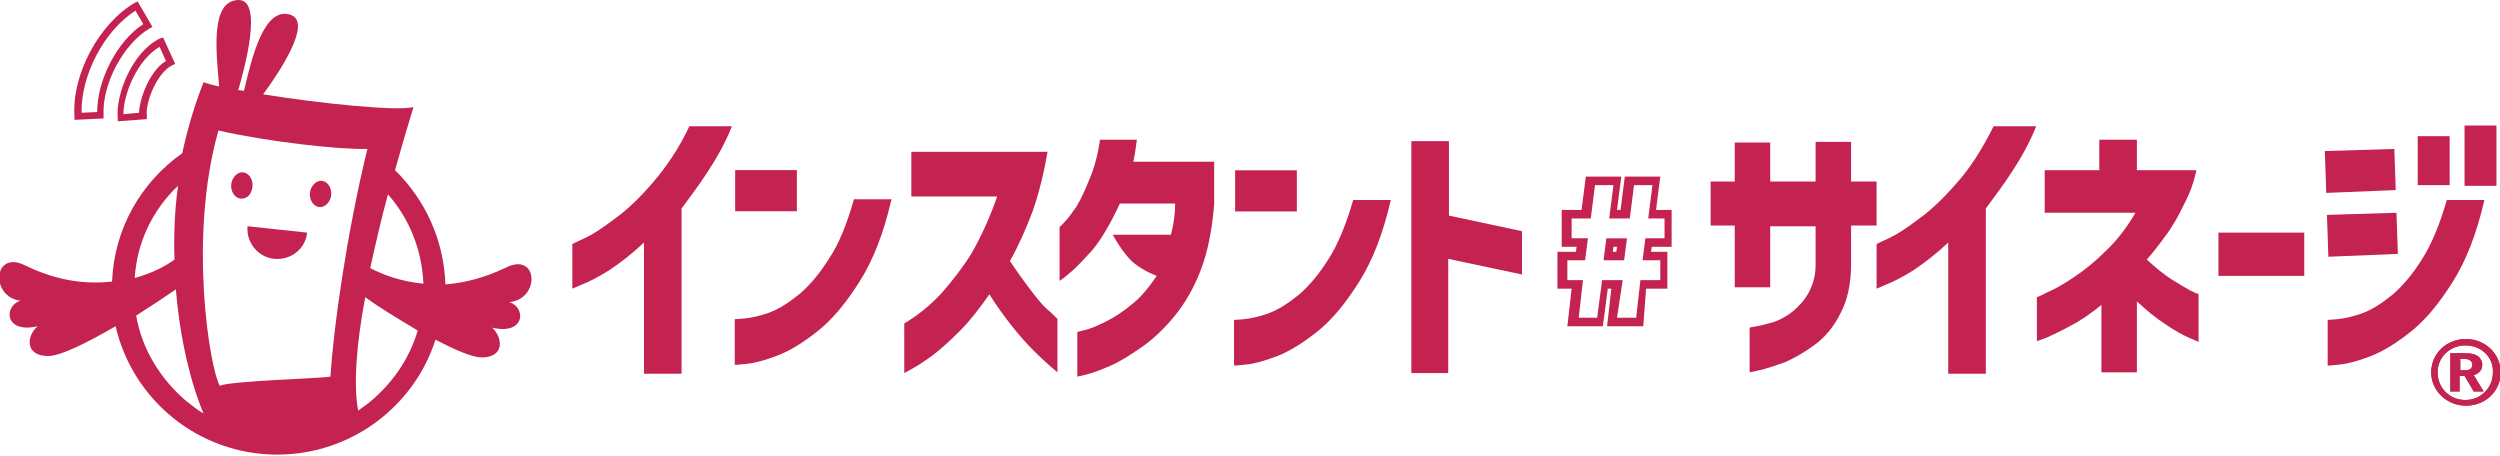 <?xml version="1.0" encoding="utf-8"?>
<!-- Generator: Adobe Illustrator 28.3.0, SVG Export Plug-In . SVG Version: 6.00 Build 0)  -->
<svg version="1.1" id="レイヤー_1" xmlns="http://www.w3.org/2000/svg" xmlns:xlink="http://www.w3.org/1999/xlink" x="0px"
	 y="0px" viewBox="0 0 352.5 64.3" style="enable-background:new 0 0 352.5 64.3;" xml:space="preserve">
<style type="text/css">
	.st0{fill:#C42250;}
	.st1{clip-path:url(#SVGID_00000020376573097168517210000006202152615264909475_);fill:#C42250;}
</style>
<g>
	<g>
		<path class="st0" d="M97.2,17.8h6c-0.9,2.3-2.1,4.4-3.4,6.4c-1.3,2-2.6,3.7-3.7,5.2v23.3h-5.3V34.2c-1.7,1.6-3.4,2.9-4.9,3.9
			c-1.6,1-2.8,1.6-3.8,2c-0.9,0.4-1.4,0.6-1.4,0.6v-6.3c0,0,0.6-0.3,1.7-0.8c1.1-0.5,2.5-1.4,4.2-2.7c1.7-1.2,3.5-2.9,5.4-5.1
			S95.7,21,97.2,17.8z"/>
		<path class="st0" d="M281.1,17.8h6c-0.9,2.3-2.1,4.4-3.4,6.4c-1.3,2-2.6,3.7-3.7,5.2v23.3h-5.3V34.2c-1.7,1.6-3.4,2.9-4.9,3.9
			c-1.6,1-2.8,1.6-3.8,2c-0.9,0.4-1.4,0.6-1.4,0.6v-6.3c0,0,0.6-0.3,1.7-0.8c1.1-0.5,2.5-1.4,4.2-2.7c1.7-1.2,3.5-2.9,5.4-5.1
			C277.8,23.7,279.5,21,281.1,17.8z"/>
		<path class="st0" d="M120.4,28.1h5.3c-1.1,4.8-2.6,8.6-4.5,11.6c-1.9,3-3.8,5.3-5.8,6.9c-2,1.6-3.9,2.8-5.7,3.5
			c-1.8,0.7-3.3,1.1-4.4,1.2c-1.1,0.1-1.7,0.2-1.7,0.1v-6.4c0,0,0.5,0,1.4-0.1c0.9-0.1,2-0.3,3.4-0.8c1.4-0.5,2.8-1.4,4.4-2.7
			c1.5-1.3,2.9-3,4.2-5.1C118.2,34.5,119.4,31.7,120.4,28.1z"/>
		<path class="st0" d="M140.6,27.7h-12.1v-6.3h19.2c-0.5,3-1.2,5.8-2.1,8.4c-1,2.6-2,4.9-3.2,7c1,1.5,2,2.9,3,4.2
			c1,1.3,1.8,2.3,2.6,2.9c0.7,0.7,1.1,1,1.1,1.1v7.5c-1.2-1-2.3-2-3.3-3c-1-1-2-2.1-3.1-3.5c-1.1-1.4-2.2-2.9-3.2-4.5
			c-1.4,2-2.7,3.7-4.1,5.1c-1.4,1.4-2.7,2.6-3.9,3.5c-1.2,0.9-2.2,1.5-2.9,1.9c-0.7,0.4-1.1,0.6-1.1,0.6v-7c1.9-1.1,3.7-2.6,5.2-4.2
			c1.5-1.7,3-3.6,4.3-5.7C138.2,33.6,139.5,30.9,140.6,27.7z"/>
		<path class="st0" d="M155.1,19.7h5.2c-0.1,0.8-0.2,1.4-0.3,2.1c-0.1,0.6-0.2,0.9-0.2,1h11.4v6c-0.3,3.6-0.9,6.7-1.9,9.3
			c-1,2.6-2.3,4.8-3.8,6.6c-1.5,1.8-3,3.2-4.6,4.3c-1.6,1.1-3,2-4.4,2.6c-1.4,0.6-2.5,1-3.3,1.2c-0.8,0.2-1.3,0.3-1.3,0.3v-6.3
			c0,0,0.4-0.1,1.2-0.3c0.8-0.2,1.7-0.6,2.9-1.2c1.2-0.6,2.4-1.4,3.6-2.4c1.3-1,2.4-2.4,3.5-4c0,0-1.7-0.6-3.2-1.8c-1.5-1.2-3-4-3-4
			h8.2c0.4-1.5,0.6-3,0.6-4.4h-7.8c-1.4,3-2.7,5.2-4,6.7c-1.3,1.4-2.3,2.5-3.2,3.2c-0.8,0.7-1.3,1-1.3,1V32c0,0,0.3-0.2,0.7-0.7
			c0.5-0.5,1-1.2,1.7-2.2c0.6-1,1.2-2.3,1.8-3.8C154.3,23.7,154.8,21.8,155.1,19.7z"/>
		<path class="st0" d="M190.8,28.2h5.3c-1.1,4.8-2.6,8.6-4.5,11.6c-1.9,3-3.8,5.3-5.8,6.9c-2,1.6-3.9,2.8-5.7,3.5
			c-1.8,0.7-3.3,1.1-4.4,1.2c-1.1,0.1-1.7,0.2-1.7,0.1v-6.4c0,0,0.5,0,1.4-0.1c0.9-0.1,2-0.3,3.4-0.8c1.4-0.5,2.8-1.4,4.4-2.7
			c1.5-1.3,2.9-3,4.2-5.1C188.6,34.5,189.8,31.7,190.8,28.2z"/>
		<path class="st0" d="M214.6,32.6v6.1l-10.4-2.2v16.1H199V19.9h5.3v10.5L214.6,32.6z"/>
		<path class="st0" d="M249.6,40.5h-5v-8.7h-3.4v-6.2h3.4v-5.5h5v5.5h6.4V20h5v5.6h3.6v6.2h-3.6v5.5c0,2.7-0.5,5-1.5,6.9
			c-0.9,1.8-2.1,3.3-3.6,4.4c-1.5,1.1-2.9,1.9-4.3,2.5c-1.4,0.5-2.6,0.9-3.5,1.1c-0.9,0.2-1.4,0.3-1.4,0.3v-6.3c0,0,0.3-0.1,1-0.2
			c0.6-0.1,1.4-0.3,2.4-0.6c0.9-0.3,1.8-0.8,2.7-1.5c0.8-0.7,1.6-1.5,2.2-2.6c0.6-1.1,1-2.4,1-3.9v-5.5h-6.4V40.5z"/>
		<path class="st0" d="M301.1,30h-12.8v-6h7.7v-4.3h5.3V24h8.4c-0.3,1.4-0.8,3-1.7,4.7c-0.8,1.7-1.7,3.3-2.7,4.6
			c-1,1.4-1.9,2.5-2.6,3.3c1.2,1.1,2.4,2.1,3.5,2.8c1.1,0.7,2,1.2,2.7,1.6c0.7,0.3,1,0.5,1.1,0.4v6.8c0,0-0.5-0.2-1.4-0.6
			c-0.9-0.4-2-1-3.3-1.9c-1.4-0.9-2.7-2-4-3.2v10h-5v-9.5c-1.5,1.2-2.9,2.2-4.3,2.9c-1.4,0.8-2.6,1.3-3.4,1.7
			c-0.9,0.3-1.3,0.5-1.4,0.5v-6.2c0,0,0.6-0.2,1.5-0.7c1-0.4,2.2-1.1,3.7-2.1s3-2.2,4.5-3.7C298.4,34,299.8,32.2,301.1,30z"/>
		<path class="st0" d="M312.8,38.9v-6.1h12.1v6.1H312.8z"/>
		<polygon class="st0" points="328,27.2 327.8,21.3 337.6,21 337.8,26.8 		"/>
		<path class="st0" d="M345,28.2h5.3c-1.1,4.8-2.6,8.6-4.5,11.6c-1.9,3-3.8,5.3-5.8,6.9c-2,1.6-3.9,2.8-5.7,3.5
			c-1.8,0.7-3.3,1.1-4.4,1.2c-1.1,0.1-1.7,0.2-1.7,0.1v-6.4c0,0,0.5,0,1.4-0.1c0.9-0.1,2-0.3,3.4-0.8c1.4-0.5,2.8-1.4,4.4-2.7
			c1.5-1.3,2.9-3,4.2-5.1C342.8,34.5,344,31.7,345,28.2z"/>
		<polygon class="st0" points="328.3,36.2 328.1,30.3 337.9,30 338.1,35.8 		"/>
		<rect x="340.9" y="19.2" class="st0" width="4.5" height="6.9"/>
		<rect x="347.5" y="17.7" class="st0" width="4.5" height="8.5"/>
		
			<rect x="105.2" y="22.5" transform="matrix(-1.836970e-16 1 -1 -1.836970e-16 134.858 -81.214)" class="st0" width="5.8" height="8.7"/>
		
			<rect x="175.6" y="22.5" transform="matrix(-1.836970e-16 1 -1 -1.836970e-16 205.354 -151.587)" class="st0" width="5.8" height="8.7"/>
		<path class="st0" d="M231.7,46h-5.1l0.6-5.3h-0.5l-0.7,5.3h-5l0.6-5.3h-2v-5.2h2.6l0.1-0.7h-2.1v-5.2h2.8l0.6-4.7h5l-0.6,4.7h0.5
			l0.6-4.7h5l-0.6,4.7h2.2v5.2h-2.8l-0.1,0.7h2.3v5.2h-3L231.7,46z M228,44.8h2.7l0.6-5.3h2.8v-2.8h-2.5l0.4-3.1h2.7v-2.8h-2.3
			l0.6-4.7h-2.6l-0.6,4.7h-2.9l0.6-4.7h-2.6l-0.6,4.7h-2.7v2.8h2.3l-0.4,3.1h-2.5v2.8h2.2l-0.6,5.3h2.6l0.7-5.3h2.9L228,44.8z
			 M229,36.7h-2.9l0.4-3.1h2.9L229,36.7z M227.4,35.5h0.5l0.1-0.7h-0.5L227.4,35.5z"/>
		<g>
			<defs>
				<path id="SVGID_1_" d="M347.7,47.8c2.7,0,4.9,2.1,4.9,4.7c0,2.6-2.1,4.7-4.9,4.7c-2.7,0-4.9-2.1-4.9-4.7
					C342.8,49.9,344.9,47.8,347.7,47.8L347.7,47.8 M347.6,48.7c-2.2,0-3.9,1.7-3.9,3.8c0,2.2,1.7,3.9,3.9,3.9c2.2,0,3.9-1.7,3.9-3.9
					C351.6,50.4,349.9,48.7,347.6,48.7L347.6,48.7z M345.6,49.8h1.8c1.2,0,1.7,0.2,2.1,0.5c0.3,0.3,0.5,0.7,0.5,1.1
					c0,0.9-0.6,1.3-1.2,1.5l1.4,2.3h-1.4l-1.3-2.2h-0.7v2.2h-1.3V49.8z M346.9,52.2h0.7c0.7,0,1-0.3,1-0.8c0-0.6-0.6-0.8-1.2-0.8
					h-0.5V52.2z"/>
			</defs>
			<use xlink:href="#SVGID_1_"  style="overflow:visible;fill:#C42250;"/>
			<clipPath id="SVGID_00000035509487611760182510000005053060670639221167_">
				<use xlink:href="#SVGID_1_"  style="overflow:visible;"/>
			</clipPath>
			
				<rect x="342.8" y="47.8" style="clip-path:url(#SVGID_00000035509487611760182510000005053060670639221167_);fill:#C42250;" width="9.7" height="9.4"/>
		</g>
	</g>
	<g>
		<path class="st0" d="M38.7,36.5c-2.3-0.2-4-2.3-3.8-4.6l8.4,0.9C43.1,35,41.1,36.7,38.7,36.5z"/>
		<path class="st0" d="M33.9,28c-0.8-0.1-1.4-1-1.3-2c0.1-1,0.9-1.8,1.7-1.7c0.8,0.1,1.4,1,1.3,2C35.5,27.4,34.8,28.1,33.9,28z"/>
		<path class="st0" d="M43.7,27.2c0.1-1,0.9-1.8,1.7-1.7c0.8,0.1,1.4,1,1.3,2c-0.1,1-0.9,1.8-1.7,1.7C44.2,29.1,43.6,28.2,43.7,27.2
			z"/>
		<path class="st0" d="M16.6,17.1l0-0.5c-0.3-3.2,2-9.3,6-11.2L23,5.3L24.7,9l-0.4,0.2c-2.1,1-3.8,5.1-3.6,7.1l0,0.5L16.6,17.1z
			 M22.5,6.6c-3.1,1.8-5.1,6.6-5.1,9.5l2.2-0.2c0.1-2.2,1.6-6,3.8-7.3L22.5,6.6z"/>
		<path class="st0" d="M10.5,16.9l0-0.5C10.1,10.5,14,3.3,19,0.4l0.4-0.2l2.1,3.6L21.1,4c-3.7,2.2-6.7,7.8-6.5,12.2l0,0.5L10.5,16.9
			z M19.1,1.5c-4.4,2.8-7.7,9.1-7.6,14.4l2.2-0.1c0-4.5,2.8-10,6.5-12.4L19.1,1.5z"/>
		<path class="st0" d="M71.4,37.7c-3.1,1.5-6,2.2-8.6,2.4c-0.2-6.3-2.9-12-7.1-16.1c1.2-4.3,2.2-7.6,2.6-8.9
			c-2.4,0.6-13.1-0.5-21.2-1.8c2.2-3,7-10.1,3.9-11.2c-3.8-1.3-5.5,6.1-6.6,10.7c-0.3,0-0.5-0.1-0.8-0.1C34.4,9.9,37.2-0.1,33.6,0
			c-4,0.1-3.1,7.4-2.7,12.2c-0.9-0.2-1.6-0.4-2.2-0.6c-1.3,3.3-2.3,6.7-3,10c-5.8,4.1-9.6,10.6-9.9,18.1c-3.5,0.4-7.6,0-12.3-2.3
			c-4.5-2.2-4.9,4.5-0.6,5c-2.4,0.7-2.3,4.7,2.4,3.6c-1.6,1.4-1.8,4.2,1.5,4.2c1.8,0,5.7-2,9.5-4.2c2.4,10.4,11.7,18.1,22.8,18.1
			c10.4,0,19.3-6.8,22.3-16.2c2.7,1.4,5.2,2.5,6.5,2.5c3.3,0,3-2.8,1.5-4.2c4.7,1.1,4.8-2.9,2.4-3.6C76.2,42.2,75.9,35.5,71.4,37.7z
			 M54.7,27.4c3,3.4,4.8,7.8,5,12.6c-3.1-0.3-5.6-1.2-7.5-2.2C53,34.2,53.8,30.7,54.7,27.4z M51.8,21c-2.9,11.9-4.8,25.3-5.2,32.1
			c-1.9,0.3-14.2,0.6-15.6,1.3c-1.4-2.3-4.5-20.9-0.2-36C37.8,20,47.8,21.1,51.8,21z M25.1,26.2c-0.5,3.6-0.6,7.1-0.5,10.4
			c-1.2,0.9-3.1,1.9-5.6,2.6C19.3,34.1,21.6,29.5,25.1,26.2z M19.2,44.5c2.2-1.4,4.3-2.8,5.6-3.7c0.6,7.3,2.2,13.5,3.9,17.5
			c-0.9-0.5-1.7-1.2-2.5-1.8C22.6,53.4,20,49.2,19.2,44.5z M52,56.8c-0.5,0.4-1,0.7-1.5,1.1c-0.7-3.7-0.2-9.7,1-16
			c1.9,1.4,4.7,3.1,7.4,4.7C57.7,50.7,55.2,54.2,52,56.8z"/>
	</g>
</g>
<g>
</g>
<g>
</g>
<g>
</g>
<g>
</g>
<g>
</g>
</svg>
